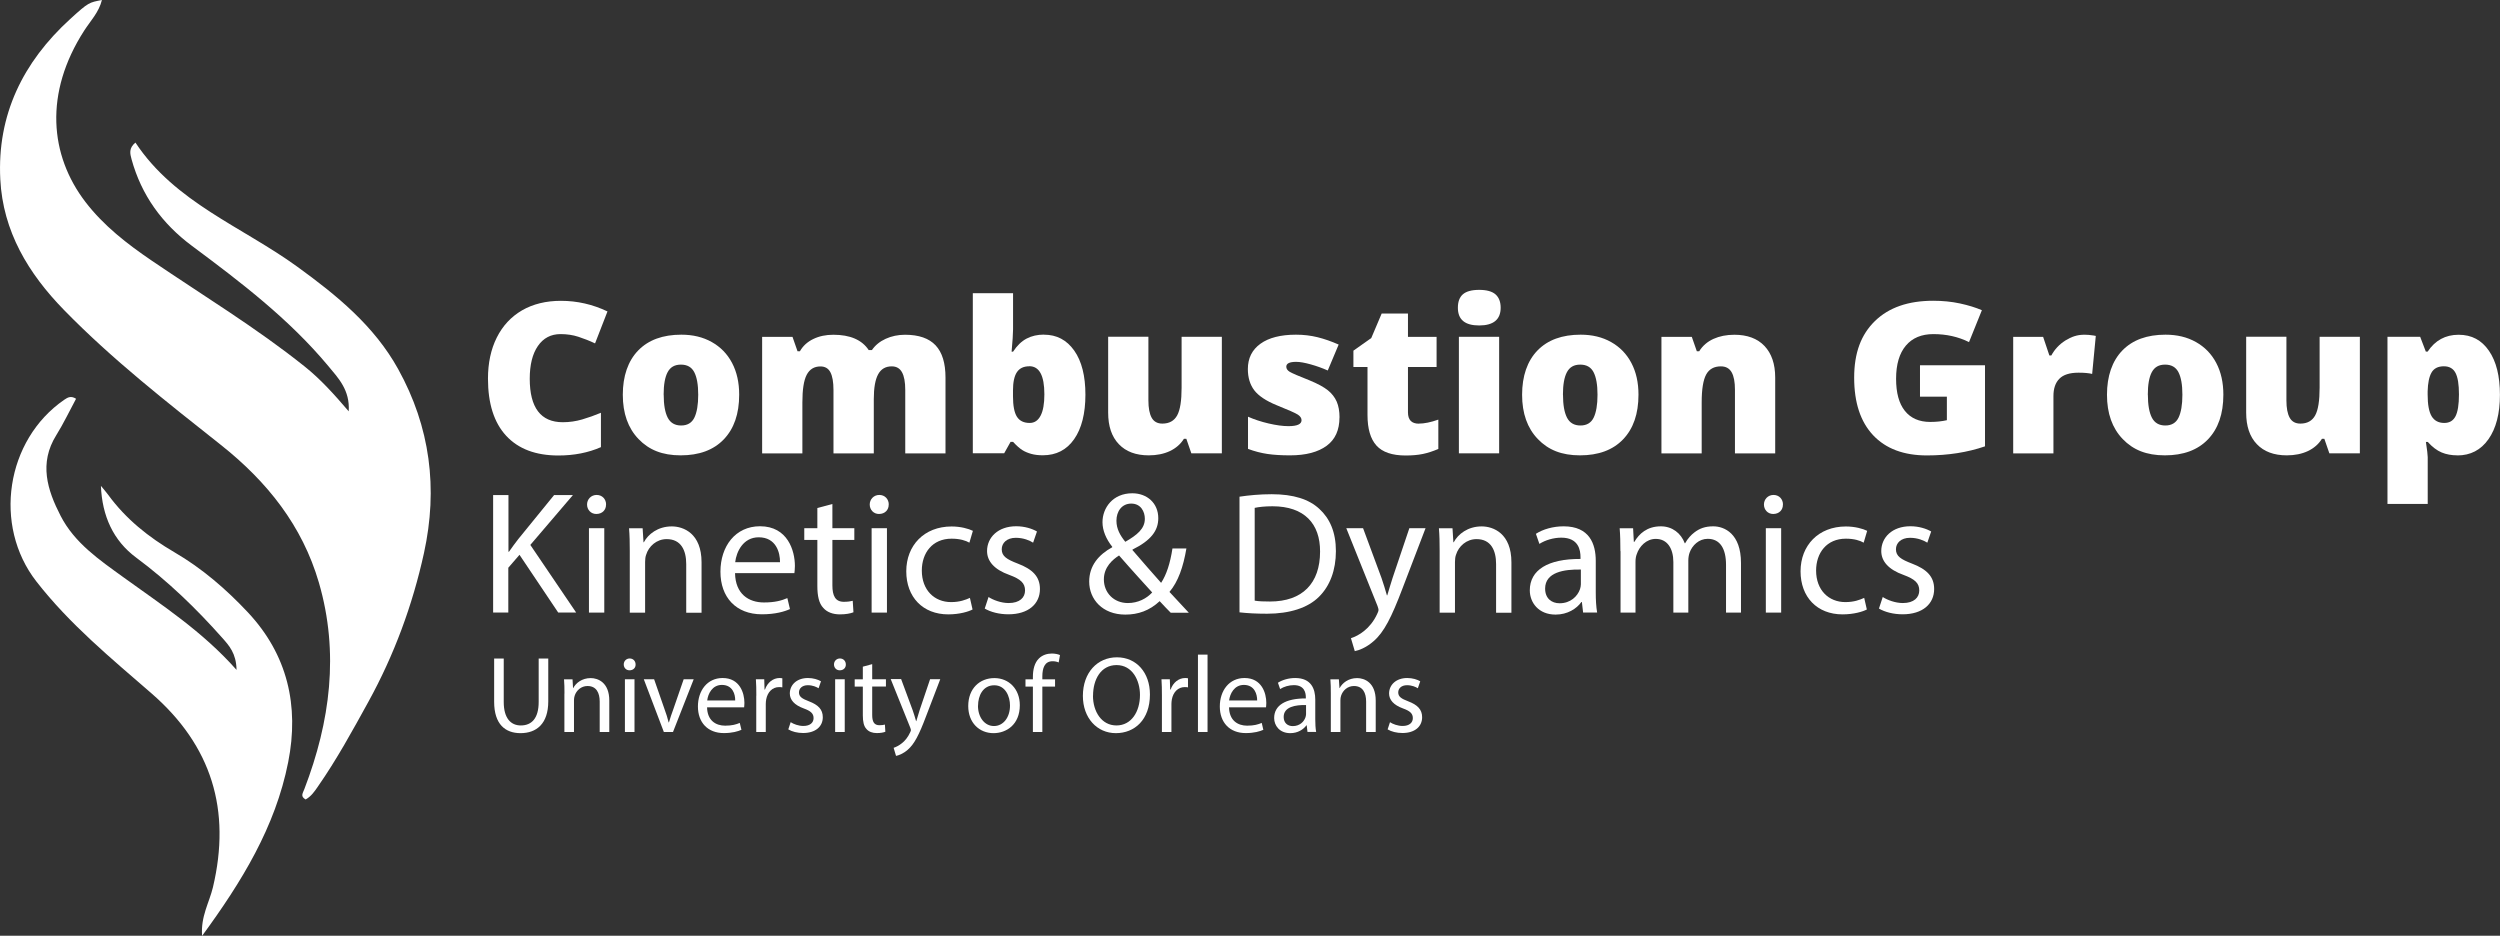 <?xml version="1.0" encoding="UTF-8"?><svg id="Calque_2" xmlns="http://www.w3.org/2000/svg" viewBox="0 0 344.13 128.81"><rect x="0" y="0" width="344.13" height="128.81" fill="#333333" stroke="none"/><defs><style>.cls-1{fill:#fff;}</style></defs><g id="Calque_1-2"><g><g><path class="cls-1" d="M18.64,19.62c5.46,8.26,14.69,11.58,22.28,17.09,5.42,3.93,10.58,8.12,13.89,14.1,4.41,7.96,5.5,16.42,3.55,25.32-1.58,7.2-4.11,14.04-7.66,20.49-2.18,3.96-4.35,7.93-6.94,11.65-.48,.7-.94,1.36-1.69,1.78-.75-.44-.41-.81-.16-1.47,3.54-9.24,4.8-18.7,1.99-28.37-2.29-7.86-7.13-13.92-13.5-18.97-7.43-5.89-14.93-11.74-21.58-18.56C3.9,37.64,.4,31.85,.04,24.67-.41,15.8,3.17,8.54,9.65,2.63,12.21,.29,12.26,.35,14.03,0c-.42,1.7-1.58,2.88-2.43,4.2-5.56,8.62-4.75,17.19,.16,23.6,2.51,3.28,5.74,5.77,9.13,8.08,7.06,4.8,14.37,9.23,21.06,14.58,2.15,1.72,3.98,3.74,6.05,6.16,.19-2.91-1.42-4.56-2.79-6.21-5.41-6.5-12.09-11.58-18.82-16.59-4.08-3.04-6.92-6.95-8.28-11.89-.21-.77-.41-1.53,.54-2.31Z"/><path class="cls-1" d="M32.56,92.19c-.04-2.26-1.04-3.34-1.95-4.37-3.6-4.06-7.48-7.81-11.86-11.06-3.17-2.35-4.69-5.74-4.86-9.88,.33,.41,.69,.8,1,1.23,2.44,3.34,5.57,5.84,9.12,7.91,3.8,2.21,7.14,5.1,10.12,8.28,5.44,5.81,7.08,12.84,5.54,20.61-1.77,8.94-6.39,16.45-11.85,23.91-.21-2.66,.99-4.59,1.49-6.68,2.52-10.62-.15-19.48-8.46-26.7-5.56-4.83-11.28-9.53-15.85-15.41-5.99-7.7-4.19-19.47,3.84-25,.49-.33,.92-.59,1.63-.14-.9,1.67-1.72,3.4-2.72,5.01-2.41,3.86-1.24,7.54,.59,11.1,1.92,3.74,5.32,6.05,8.62,8.44,5.33,3.86,10.88,7.44,15.59,12.76Z"/></g><g><path class="cls-1" d="M77.16,45.99c-1.33,0-2.37,.55-3.12,1.64-.75,1.09-1.12,2.59-1.12,4.51,0,3.98,1.52,5.98,4.55,5.98,.92,0,1.8-.13,2.66-.38s1.72-.56,2.59-.92v4.73c-1.73,.76-3.68,1.15-5.86,1.15-3.12,0-5.52-.91-7.19-2.72-1.67-1.81-2.5-4.43-2.5-7.86,0-2.14,.4-4.03,1.21-5.65,.81-1.62,1.97-2.87,3.48-3.75,1.51-.87,3.3-1.31,5.35-1.31,2.24,0,4.38,.49,6.41,1.46l-1.71,4.4c-.76-.36-1.53-.66-2.29-.91s-1.59-.37-2.46-.37Z"/><path class="cls-1" d="M101.75,54.34c0,2.62-.71,4.67-2.12,6.14-1.41,1.47-3.39,2.2-5.93,2.2s-4.37-.75-5.81-2.25c-1.44-1.5-2.16-3.53-2.16-6.09s.71-4.65,2.12-6.1c1.41-1.45,3.39-2.17,5.94-2.17,1.58,0,2.97,.33,4.18,1.01s2.14,1.63,2.8,2.88c.66,1.25,.98,2.71,.98,4.38Zm-10.39,0c0,1.38,.18,2.43,.55,3.15,.37,.72,.99,1.08,1.85,1.08s1.47-.36,1.82-1.08c.35-.72,.53-1.77,.53-3.15s-.18-2.4-.54-3.1-.97-1.05-1.84-1.05-1.46,.35-1.83,1.04c-.37,.69-.55,1.73-.55,3.11Z"/><path class="cls-1" d="M124.61,62.4v-8.72c0-1.09-.15-1.9-.45-2.44-.3-.54-.77-.81-1.41-.81-.85,0-1.47,.36-1.87,1.09s-.6,1.86-.6,3.41v7.48h-5.55v-8.72c0-1.09-.14-1.9-.42-2.44-.28-.54-.74-.81-1.37-.81-.87,0-1.5,.39-1.9,1.16s-.59,2.04-.59,3.79v7.02h-5.54v-16.04h4.18l.69,1.98h.33c.42-.74,1.04-1.3,1.85-1.69s1.72-.58,2.75-.58c2.31,0,3.94,.7,4.87,2.11h.44c.45-.66,1.08-1.18,1.89-1.55,.81-.37,1.7-.56,2.67-.56,1.9,0,3.3,.49,4.21,1.46s1.36,2.45,1.36,4.43v10.44h-5.54Z"/><path class="cls-1" d="M143.71,46.07c1.75,0,3.13,.73,4.16,2.19s1.54,3.49,1.54,6.07-.52,4.65-1.55,6.12c-1.03,1.48-2.47,2.22-4.31,2.22-.6,0-1.12-.06-1.59-.19-.46-.13-.88-.3-1.24-.53s-.79-.6-1.27-1.13h-.34l-.88,1.57h-4.32v-22.03h5.54v4.98c0,.59-.07,1.62-.2,3.07h.2c.54-.83,1.16-1.43,1.86-1.8s1.5-.55,2.4-.55Zm-2.03,4.35c-.77,0-1.34,.27-1.7,.81s-.54,1.38-.54,2.53v.78c0,1.31,.18,2.25,.54,2.82,.36,.57,.94,.86,1.76,.86,.65,0,1.15-.33,1.5-1,.35-.67,.52-1.64,.52-2.94,0-2.58-.69-3.87-2.08-3.87Z"/><path class="cls-1" d="M163.99,62.4l-.69-2h-.33c-.46,.74-1.11,1.3-1.93,1.69-.83,.39-1.8,.59-2.91,.59-1.77,0-3.14-.51-4.12-1.54-.98-1.02-1.47-2.47-1.47-4.34v-10.45h5.54v8.77c0,1.05,.15,1.84,.45,2.38,.3,.54,.79,.81,1.47,.81,.95,0,1.63-.38,2.04-1.13,.41-.75,.61-2.02,.61-3.8v-7.02h5.54v16.04h-4.18Z"/><path class="cls-1" d="M184.38,57.47c0,1.72-.58,3.02-1.76,3.89s-2.85,1.32-5.04,1.32c-1.19,0-2.22-.06-3.1-.19-.88-.13-1.78-.36-2.69-.7v-4.43c.86,.38,1.8,.69,2.83,.93s1.94,.37,2.74,.37c1.2,0,1.8-.27,1.8-.82,0-.28-.17-.54-.5-.76-.33-.22-1.31-.65-2.92-1.3-1.47-.6-2.5-1.29-3.09-2.06-.58-.77-.88-1.74-.88-2.92,0-1.49,.58-2.65,1.73-3.48,1.15-.83,2.78-1.25,4.89-1.25,1.06,0,2.05,.12,2.98,.35,.93,.23,1.9,.57,2.9,1.01l-1.5,3.57c-.74-.33-1.52-.61-2.34-.84-.82-.23-1.49-.35-2.01-.35-.91,0-1.36,.22-1.36,.67,0,.27,.16,.51,.47,.7,.32,.19,1.23,.59,2.74,1.18,1.12,.46,1.96,.92,2.51,1.36,.55,.44,.96,.97,1.22,1.56,.26,.6,.39,1.33,.39,2.19Z"/><path class="cls-1" d="M195.31,58.31c.75,0,1.64-.18,2.68-.55v4.04c-.75,.32-1.46,.55-2.13,.69-.67,.14-1.47,.21-2.37,.21-1.86,0-3.2-.46-4.02-1.37-.82-.91-1.23-2.31-1.23-4.2v-6.61h-1.94v-2.25l2.46-1.74,1.43-3.37h3.62v3.21h3.94v4.15h-3.94v6.24c0,1.04,.5,1.56,1.5,1.56Z"/><path class="cls-1" d="M200.68,42.36c0-.83,.23-1.45,.69-1.85s1.21-.61,2.24-.61,1.78,.21,2.25,.62c.47,.42,.71,1.03,.71,1.84,0,1.62-.99,2.44-2.96,2.44s-2.93-.81-2.93-2.44Zm5.68,20.04h-5.54v-16.04h5.54v16.04Z"/><path class="cls-1" d="M225.54,54.34c0,2.62-.71,4.67-2.12,6.14-1.41,1.47-3.39,2.2-5.93,2.2s-4.37-.75-5.81-2.25-2.16-3.53-2.16-6.09,.71-4.65,2.12-6.1c1.41-1.45,3.39-2.17,5.94-2.17,1.58,0,2.97,.33,4.18,1.01s2.14,1.63,2.8,2.88c.66,1.25,.98,2.71,.98,4.38Zm-10.39,0c0,1.38,.18,2.43,.55,3.15,.37,.72,.99,1.08,1.85,1.08s1.47-.36,1.82-1.08c.35-.72,.53-1.77,.53-3.15s-.18-2.4-.54-3.1c-.36-.7-.97-1.05-1.84-1.05s-1.46,.35-1.83,1.04c-.37,.69-.55,1.73-.55,3.11Z"/><path class="cls-1" d="M238.82,62.4v-8.75c0-1.07-.15-1.87-.46-2.41-.31-.54-.8-.81-1.48-.81-.93,0-1.61,.37-2.02,1.12s-.62,2.02-.62,3.84v7.02h-5.54v-16.04h4.18l.69,1.98h.33c.47-.76,1.13-1.32,1.96-1.7,.84-.38,1.8-.57,2.88-.57,1.77,0,3.16,.51,4.14,1.54s1.48,2.48,1.48,4.35v10.44h-5.54Z"/><path class="cls-1" d="M264.3,50.28h8.94v11.16c-2.43,.83-5.09,1.25-8,1.25-3.19,0-5.66-.93-7.4-2.78-1.74-1.85-2.61-4.49-2.61-7.92s.95-5.94,2.86-7.8,4.58-2.79,8.01-2.79c1.3,0,2.53,.12,3.69,.37s2.16,.56,3.02,.93l-1.77,4.39c-1.49-.74-3.13-1.1-4.91-1.1-1.63,0-2.9,.53-3.79,1.59-.89,1.06-1.34,2.58-1.34,4.55s.4,3.41,1.21,4.43c.81,1.01,1.97,1.52,3.49,1.52,.83,0,1.6-.08,2.29-.24v-3.24h-3.7v-4.32Z"/><path class="cls-1" d="M286.81,46.07c.48,0,.94,.04,1.37,.11l.31,.06-.5,5.23c-.45-.11-1.08-.17-1.88-.17-1.21,0-2.09,.28-2.63,.83-.55,.55-.82,1.35-.82,2.39v7.89h-5.54v-16.04h4.12l.86,2.56h.27c.46-.85,1.11-1.54,1.93-2.06,.83-.52,1.66-.79,2.5-.79Z"/><path class="cls-1" d="M306.05,54.34c0,2.62-.71,4.67-2.12,6.14-1.41,1.47-3.39,2.2-5.93,2.2s-4.37-.75-5.81-2.25-2.16-3.53-2.16-6.09,.71-4.65,2.12-6.1c1.41-1.45,3.39-2.17,5.94-2.17,1.58,0,2.97,.33,4.18,1.01s2.14,1.63,2.8,2.88c.66,1.25,.98,2.71,.98,4.38Zm-10.39,0c0,1.38,.18,2.43,.55,3.15,.37,.72,.99,1.08,1.85,1.08s1.47-.36,1.82-1.08c.35-.72,.53-1.77,.53-3.15s-.18-2.4-.54-3.1c-.36-.7-.97-1.05-1.84-1.05s-1.46,.35-1.83,1.04c-.37,.69-.55,1.73-.55,3.11Z"/><path class="cls-1" d="M320.64,62.4l-.69-2h-.33c-.46,.74-1.11,1.3-1.93,1.69-.83,.39-1.8,.59-2.91,.59-1.77,0-3.14-.51-4.12-1.54-.98-1.02-1.47-2.47-1.47-4.34v-10.45h5.54v8.77c0,1.05,.15,1.84,.45,2.38,.3,.54,.79,.81,1.47,.81,.95,0,1.63-.38,2.04-1.13,.41-.75,.61-2.02,.61-3.8v-7.02h5.54v16.04h-4.18Z"/><path class="cls-1" d="M338.27,62.68c-.81,0-1.54-.13-2.18-.4-.64-.27-1.28-.75-1.91-1.45h-.25c.17,1.12,.25,1.82,.25,2.1v6.44h-5.54v-23.01h4.5l.78,2.04h.25c1.03-1.55,2.45-2.32,4.26-2.32s3.17,.74,4.18,2.21,1.51,3.49,1.51,6.06-.53,4.62-1.58,6.11c-1.05,1.49-2.48,2.23-4.28,2.23Zm-1.86-12.26c-.81,0-1.38,.29-1.71,.87-.33,.58-.5,1.44-.53,2.58v.44c0,1.38,.18,2.37,.55,2.99,.37,.61,.95,.92,1.74,.92,.71,0,1.22-.3,1.54-.91,.32-.61,.48-1.62,.48-3.02s-.16-2.37-.48-2.97c-.32-.6-.85-.9-1.6-.9Z"/></g><g><path class="cls-1" d="M67.9,68.15h2.09v7.8h.07c.43-.62,.86-1.2,1.27-1.73l4.94-6.07h2.59l-5.86,6.86,6.31,9.31h-2.47l-5.33-7.95-1.54,1.78v6.17h-2.09v-16.18Z"/><path class="cls-1" d="M83.42,69.45c.02,.72-.5,1.3-1.34,1.3-.74,0-1.27-.58-1.27-1.3s.55-1.32,1.32-1.32,1.3,.58,1.3,1.32Zm-2.35,14.88v-11.62h2.11v11.62h-2.11Z"/><path class="cls-1" d="M86.69,75.86c0-1.2-.02-2.18-.1-3.14h1.87l.12,1.92h.05c.58-1.1,1.92-2.18,3.84-2.18,1.61,0,4.1,.96,4.1,4.94v6.94h-2.11v-6.7c0-1.87-.7-3.43-2.69-3.43-1.39,0-2.47,.98-2.83,2.16-.1,.26-.14,.62-.14,.98v6.98h-2.11v-8.47Z"/><path class="cls-1" d="M101.18,78.9c.05,2.86,1.87,4.03,3.98,4.03,1.51,0,2.42-.26,3.22-.6l.36,1.51c-.74,.34-2.02,.72-3.86,.72-3.58,0-5.71-2.35-5.71-5.86s2.06-6.26,5.45-6.26c3.79,0,4.8,3.34,4.8,5.47,0,.43-.05,.77-.07,.98h-8.16Zm6.19-1.51c.02-1.34-.55-3.43-2.93-3.43-2.14,0-3.07,1.97-3.24,3.43h6.17Z"/><path class="cls-1" d="M114.58,69.37v3.34h3.02v1.61h-3.02v6.26c0,1.44,.41,2.26,1.58,2.26,.55,0,.96-.07,1.22-.14l.1,1.58c-.41,.17-1.06,.29-1.87,.29-.98,0-1.78-.31-2.28-.89-.6-.62-.82-1.66-.82-3.02v-6.34h-1.8v-1.61h1.8v-2.78l2.06-.55Z"/><path class="cls-1" d="M122.33,69.45c.02,.72-.5,1.3-1.34,1.3-.74,0-1.27-.58-1.27-1.3s.55-1.32,1.32-1.32,1.3,.58,1.3,1.32Zm-2.35,14.88v-11.62h2.11v11.62h-2.11Z"/><path class="cls-1" d="M133.87,83.9c-.55,.29-1.78,.67-3.34,.67-3.5,0-5.78-2.38-5.78-5.93s2.45-6.17,6.24-6.17c1.25,0,2.35,.31,2.93,.6l-.48,1.63c-.5-.29-1.3-.55-2.45-.55-2.66,0-4.1,1.97-4.1,4.39,0,2.69,1.73,4.34,4.03,4.34,1.2,0,1.99-.31,2.59-.58l.36,1.58Z"/><path class="cls-1" d="M136.06,82.17c.62,.41,1.73,.84,2.78,.84,1.54,0,2.26-.77,2.26-1.73,0-1.01-.6-1.56-2.16-2.14-2.09-.74-3.07-1.9-3.07-3.29,0-1.87,1.51-3.41,4.01-3.41,1.18,0,2.21,.34,2.86,.72l-.53,1.54c-.46-.29-1.3-.67-2.38-.67-1.25,0-1.94,.72-1.94,1.58,0,.96,.7,1.39,2.21,1.97,2.02,.77,3.05,1.78,3.05,3.5,0,2.04-1.58,3.48-4.34,3.48-1.27,0-2.45-.31-3.26-.79l.53-1.61Z"/><path class="cls-1" d="M161.14,84.33c-.46-.46-.89-.91-1.51-1.58-1.39,1.3-2.95,1.85-4.73,1.85-3.14,0-4.97-2.11-4.97-4.54,0-2.21,1.32-3.72,3.17-4.73v-.07c-.84-1.06-1.34-2.23-1.34-3.38,0-1.97,1.42-3.98,4.1-3.98,2.02,0,3.58,1.34,3.58,3.43,0,1.7-.98,3.05-3.55,4.32v.07c1.37,1.58,2.9,3.36,3.94,4.51,.74-1.13,1.25-2.69,1.56-4.73h1.92c-.43,2.54-1.13,4.56-2.33,5.98,.86,.91,1.7,1.82,2.66,2.86h-2.5Zm-2.54-2.78c-.96-1.06-2.76-3.02-4.56-5.09-.86,.55-2.09,1.58-2.09,3.29,0,1.85,1.37,3.26,3.31,3.26,1.39,0,2.57-.62,3.34-1.46Zm-4.92-9.87c0,1.15,.53,2.04,1.22,2.9,1.63-.94,2.69-1.8,2.69-3.17,0-.98-.55-2.09-1.87-2.09s-2.04,1.1-2.04,2.35Z"/><path class="cls-1" d="M170.62,68.37c1.27-.19,2.78-.34,4.44-.34,3,0,5.14,.7,6.55,2.02,1.44,1.32,2.28,3.19,2.28,5.81s-.82,4.8-2.33,6.29c-1.51,1.51-4.01,2.33-7.15,2.33-1.49,0-2.74-.07-3.79-.19v-15.91Zm2.09,14.31c.53,.1,1.3,.12,2.11,.12,4.46,0,6.89-2.5,6.89-6.87,.02-3.82-2.14-6.24-6.55-6.24-1.08,0-1.9,.1-2.45,.22v12.77Z"/><path class="cls-1" d="M187.63,72.71l2.54,6.86c.26,.77,.55,1.68,.74,2.38h.05c.22-.7,.46-1.58,.74-2.42l2.3-6.82h2.23l-3.17,8.28c-1.51,3.98-2.54,6.03-3.98,7.27-1.03,.91-2.06,1.27-2.59,1.37l-.53-1.78c.53-.17,1.22-.5,1.85-1.03,.58-.46,1.3-1.27,1.78-2.35,.1-.22,.17-.38,.17-.5s-.05-.29-.14-.55l-4.3-10.71h2.3Z"/><path class="cls-1" d="M198.17,75.86c0-1.2-.02-2.18-.1-3.14h1.87l.12,1.92h.05c.58-1.1,1.92-2.18,3.84-2.18,1.61,0,4.1,.96,4.1,4.94v6.94h-2.11v-6.7c0-1.87-.7-3.43-2.69-3.43-1.39,0-2.47,.98-2.83,2.16-.1,.26-.14,.62-.14,.98v6.98h-2.11v-8.47Z"/><path class="cls-1" d="M217.92,84.33l-.17-1.46h-.07c-.65,.91-1.9,1.73-3.55,1.73-2.35,0-3.55-1.66-3.55-3.34,0-2.81,2.5-4.34,6.98-4.32v-.24c0-.96-.26-2.69-2.64-2.69-1.08,0-2.21,.34-3.02,.86l-.48-1.39c.96-.62,2.35-1.03,3.82-1.03,3.55,0,4.42,2.42,4.42,4.75v4.34c0,1.01,.05,1.99,.19,2.78h-1.92Zm-.31-5.93c-2.3-.05-4.92,.36-4.92,2.62,0,1.37,.91,2.02,1.99,2.02,1.51,0,2.47-.96,2.81-1.94,.07-.22,.12-.46,.12-.67v-2.02Z"/><path class="cls-1" d="M223.05,75.86c0-1.2-.02-2.18-.1-3.14h1.85l.1,1.87h.07c.65-1.1,1.73-2.14,3.65-2.14,1.58,0,2.78,.96,3.29,2.33h.05c.36-.65,.82-1.15,1.3-1.51,.7-.53,1.46-.82,2.57-.82,1.54,0,3.82,1.01,3.82,5.04v6.84h-2.06v-6.58c0-2.23-.82-3.58-2.52-3.58-1.2,0-2.14,.89-2.5,1.92-.1,.29-.17,.67-.17,1.06v7.18h-2.06v-6.96c0-1.85-.82-3.19-2.42-3.19-1.32,0-2.28,1.06-2.62,2.11-.12,.31-.17,.67-.17,1.03v7.01h-2.06v-8.47Z"/><path class="cls-1" d="M245.42,69.45c.02,.72-.5,1.3-1.34,1.3-.74,0-1.27-.58-1.27-1.3s.55-1.32,1.32-1.32,1.3,.58,1.3,1.32Zm-2.35,14.88v-11.62h2.11v11.62h-2.11Z"/><path class="cls-1" d="M256.97,83.9c-.55,.29-1.78,.67-3.34,.67-3.5,0-5.78-2.38-5.78-5.93s2.45-6.17,6.24-6.17c1.25,0,2.35,.31,2.93,.6l-.48,1.63c-.5-.29-1.3-.55-2.45-.55-2.66,0-4.1,1.97-4.1,4.39,0,2.69,1.73,4.34,4.03,4.34,1.2,0,1.99-.31,2.59-.58l.36,1.58Z"/><path class="cls-1" d="M259.15,82.17c.62,.41,1.73,.84,2.78,.84,1.54,0,2.26-.77,2.26-1.73,0-1.01-.6-1.56-2.16-2.14-2.09-.74-3.07-1.9-3.07-3.29,0-1.87,1.51-3.41,4.01-3.41,1.18,0,2.21,.34,2.86,.72l-.53,1.54c-.46-.29-1.3-.67-2.38-.67-1.25,0-1.94,.72-1.94,1.58,0,.96,.7,1.39,2.21,1.97,2.02,.77,3.05,1.78,3.05,3.5,0,2.04-1.58,3.48-4.34,3.48-1.27,0-2.45-.31-3.26-.79l.53-1.61Z"/></g><g><path class="cls-1" d="M69.34,90.65v5.98c0,2.27,1,3.23,2.35,3.23,1.5,0,2.46-.99,2.46-3.23v-5.98h1.32v5.89c0,3.1-1.63,4.38-3.82,4.38-2.07,0-3.63-1.19-3.63-4.32v-5.95h1.32Z"/><path class="cls-1" d="M77.7,95.47c0-.75-.01-1.36-.06-1.96h1.17l.07,1.2h.03c.36-.69,1.2-1.37,2.4-1.37,1,0,2.56,.6,2.56,3.09v4.33h-1.32v-4.19c0-1.17-.44-2.14-1.68-2.14-.87,0-1.54,.61-1.77,1.35-.06,.17-.09,.39-.09,.62v4.36h-1.32v-5.29Z"/><path class="cls-1" d="M87.49,91.46c.02,.45-.31,.81-.84,.81-.47,0-.79-.36-.79-.81s.34-.82,.82-.82,.81,.36,.81,.82Zm-1.47,9.3v-7.26h1.32v7.26h-1.32Z"/><path class="cls-1" d="M90.04,93.5l1.42,4.08c.24,.66,.44,1.26,.58,1.86h.04c.17-.6,.38-1.2,.62-1.86l1.41-4.08h1.38l-2.85,7.26h-1.26l-2.76-7.26h1.41Z"/><path class="cls-1" d="M97.33,97.37c.03,1.78,1.17,2.52,2.49,2.52,.94,0,1.52-.17,2.01-.38l.23,.95c-.46,.21-1.26,.45-2.42,.45-2.23,0-3.57-1.47-3.57-3.66s1.29-3.92,3.4-3.92c2.37,0,3,2.08,3,3.42,0,.27-.03,.48-.04,.62h-5.1Zm3.87-.95c.02-.84-.34-2.14-1.83-2.14-1.33,0-1.92,1.23-2.02,2.14h3.85Z"/><path class="cls-1" d="M104.11,95.77c0-.85-.01-1.59-.06-2.27h1.15l.04,1.42h.06c.33-.97,1.12-1.59,2.01-1.59,.15,0,.25,.02,.38,.04v1.25c-.13-.03-.27-.04-.45-.04-.93,0-1.59,.71-1.77,1.69-.03,.18-.06,.39-.06,.62v3.87h-1.31v-4.99Z"/><path class="cls-1" d="M108.84,99.41c.39,.26,1.08,.52,1.74,.52,.96,0,1.41-.48,1.41-1.08,0-.63-.38-.98-1.35-1.33-1.3-.47-1.92-1.19-1.92-2.06,0-1.17,.94-2.13,2.5-2.13,.73,0,1.38,.21,1.79,.45l-.33,.96c-.29-.18-.81-.42-1.48-.42-.78,0-1.22,.45-1.22,.99,0,.6,.44,.87,1.38,1.23,1.26,.48,1.9,1.11,1.9,2.19,0,1.27-.99,2.17-2.71,2.17-.79,0-1.53-.19-2.04-.5l.33-1Z"/><path class="cls-1" d="M116.43,91.46c.02,.45-.31,.81-.84,.81-.47,0-.79-.36-.79-.81s.34-.82,.82-.82,.81,.36,.81,.82Zm-1.47,9.3v-7.26h1.32v7.26h-1.32Z"/><path class="cls-1" d="M120.06,91.42v2.08h1.89v1h-1.89v3.92c0,.9,.25,1.41,.99,1.41,.34,0,.6-.04,.76-.09l.06,.99c-.25,.1-.66,.18-1.17,.18-.62,0-1.11-.19-1.42-.55-.38-.39-.51-1.04-.51-1.89v-3.96h-1.12v-1h1.12v-1.74l1.29-.35Z"/><path class="cls-1" d="M124.05,93.5l1.59,4.29c.17,.48,.34,1.05,.46,1.48h.03c.13-.44,.29-.99,.46-1.52l1.44-4.26h1.4l-1.98,5.17c-.94,2.49-1.59,3.76-2.49,4.54-.65,.57-1.29,.79-1.62,.85l-.33-1.11c.33-.11,.76-.32,1.16-.65,.36-.28,.81-.79,1.11-1.47,.06-.13,.11-.24,.11-.31s-.03-.18-.09-.34l-2.69-6.69h1.44Z"/><path class="cls-1" d="M140.38,97.07c0,2.69-1.86,3.85-3.62,3.85-1.96,0-3.48-1.44-3.48-3.73,0-2.43,1.59-3.85,3.6-3.85s3.5,1.52,3.5,3.73Zm-5.76,.08c0,1.59,.92,2.79,2.2,2.79s2.21-1.18,2.21-2.82c0-1.23-.61-2.79-2.17-2.79s-2.23,1.44-2.23,2.82Z"/><path class="cls-1" d="M142.18,100.76v-6.25h-1.02v-1h1.02v-.34c0-1.02,.23-1.95,.84-2.54,.49-.48,1.15-.67,1.77-.67,.46,0,.87,.1,1.12,.21l-.18,1.02c-.2-.09-.46-.17-.84-.17-1.12,0-1.41,.99-1.41,2.1v.39h1.75v1h-1.75v6.25h-1.31Z"/><path class="cls-1" d="M158.29,95.6c0,3.48-2.11,5.32-4.69,5.32s-4.54-2.07-4.54-5.13c0-3.21,2-5.31,4.69-5.31s4.54,2.11,4.54,5.11Zm-7.84,.17c0,2.16,1.17,4.09,3.23,4.09s3.24-1.9,3.24-4.2c0-2.01-1.05-4.11-3.22-4.11s-3.24,1.99-3.24,4.21Z"/><path class="cls-1" d="M159.94,95.77c0-.85-.01-1.59-.06-2.27h1.15l.05,1.42h.06c.33-.97,1.12-1.59,2.01-1.59,.15,0,.25,.02,.38,.04v1.25c-.13-.03-.27-.04-.45-.04-.93,0-1.59,.71-1.77,1.69-.03,.18-.06,.39-.06,.62v3.87h-1.31v-4.99Z"/><path class="cls-1" d="M164.9,90.11h1.32v10.65h-1.32v-10.65Z"/><path class="cls-1" d="M169.18,97.37c.03,1.78,1.17,2.52,2.49,2.52,.95,0,1.52-.17,2.01-.38l.22,.95c-.46,.21-1.26,.45-2.42,.45-2.23,0-3.57-1.47-3.57-3.66s1.29-3.92,3.4-3.92c2.37,0,3,2.08,3,3.42,0,.27-.03,.48-.04,.62h-5.1Zm3.87-.95c.01-.84-.35-2.14-1.83-2.14-1.33,0-1.92,1.23-2.03,2.14h3.86Z"/><path class="cls-1" d="M179.98,100.76l-.11-.92h-.04c-.41,.57-1.18,1.08-2.22,1.08-1.47,0-2.22-1.04-2.22-2.08,0-1.75,1.56-2.71,4.36-2.7v-.15c0-.6-.17-1.68-1.65-1.68-.68,0-1.38,.21-1.89,.54l-.3-.87c.6-.39,1.47-.65,2.38-.65,2.22,0,2.76,1.52,2.76,2.97v2.71c0,.63,.03,1.24,.12,1.74h-1.2Zm-.2-3.71c-1.44-.03-3.08,.23-3.08,1.64,0,.85,.57,1.26,1.25,1.26,.95,0,1.54-.6,1.75-1.21,.04-.14,.08-.29,.08-.42v-1.26Z"/><path class="cls-1" d="M183.19,95.47c0-.75-.01-1.36-.06-1.96h1.17l.08,1.2h.03c.36-.69,1.2-1.37,2.4-1.37,1,0,2.56,.6,2.56,3.09v4.33h-1.32v-4.19c0-1.17-.44-2.14-1.68-2.14-.87,0-1.54,.61-1.77,1.35-.06,.17-.09,.39-.09,.62v4.36h-1.32v-5.29Z"/><path class="cls-1" d="M191.33,99.41c.39,.26,1.08,.52,1.74,.52,.96,0,1.41-.48,1.41-1.08,0-.63-.38-.98-1.35-1.33-1.3-.47-1.92-1.19-1.92-2.06,0-1.17,.95-2.13,2.5-2.13,.74,0,1.38,.21,1.79,.45l-.33,.96c-.29-.18-.81-.42-1.49-.42-.78,0-1.21,.45-1.21,.99,0,.6,.44,.87,1.38,1.23,1.26,.48,1.91,1.11,1.91,2.19,0,1.27-.99,2.17-2.71,2.17-.79,0-1.53-.19-2.04-.5l.33-1Z"/></g></g></g></svg>